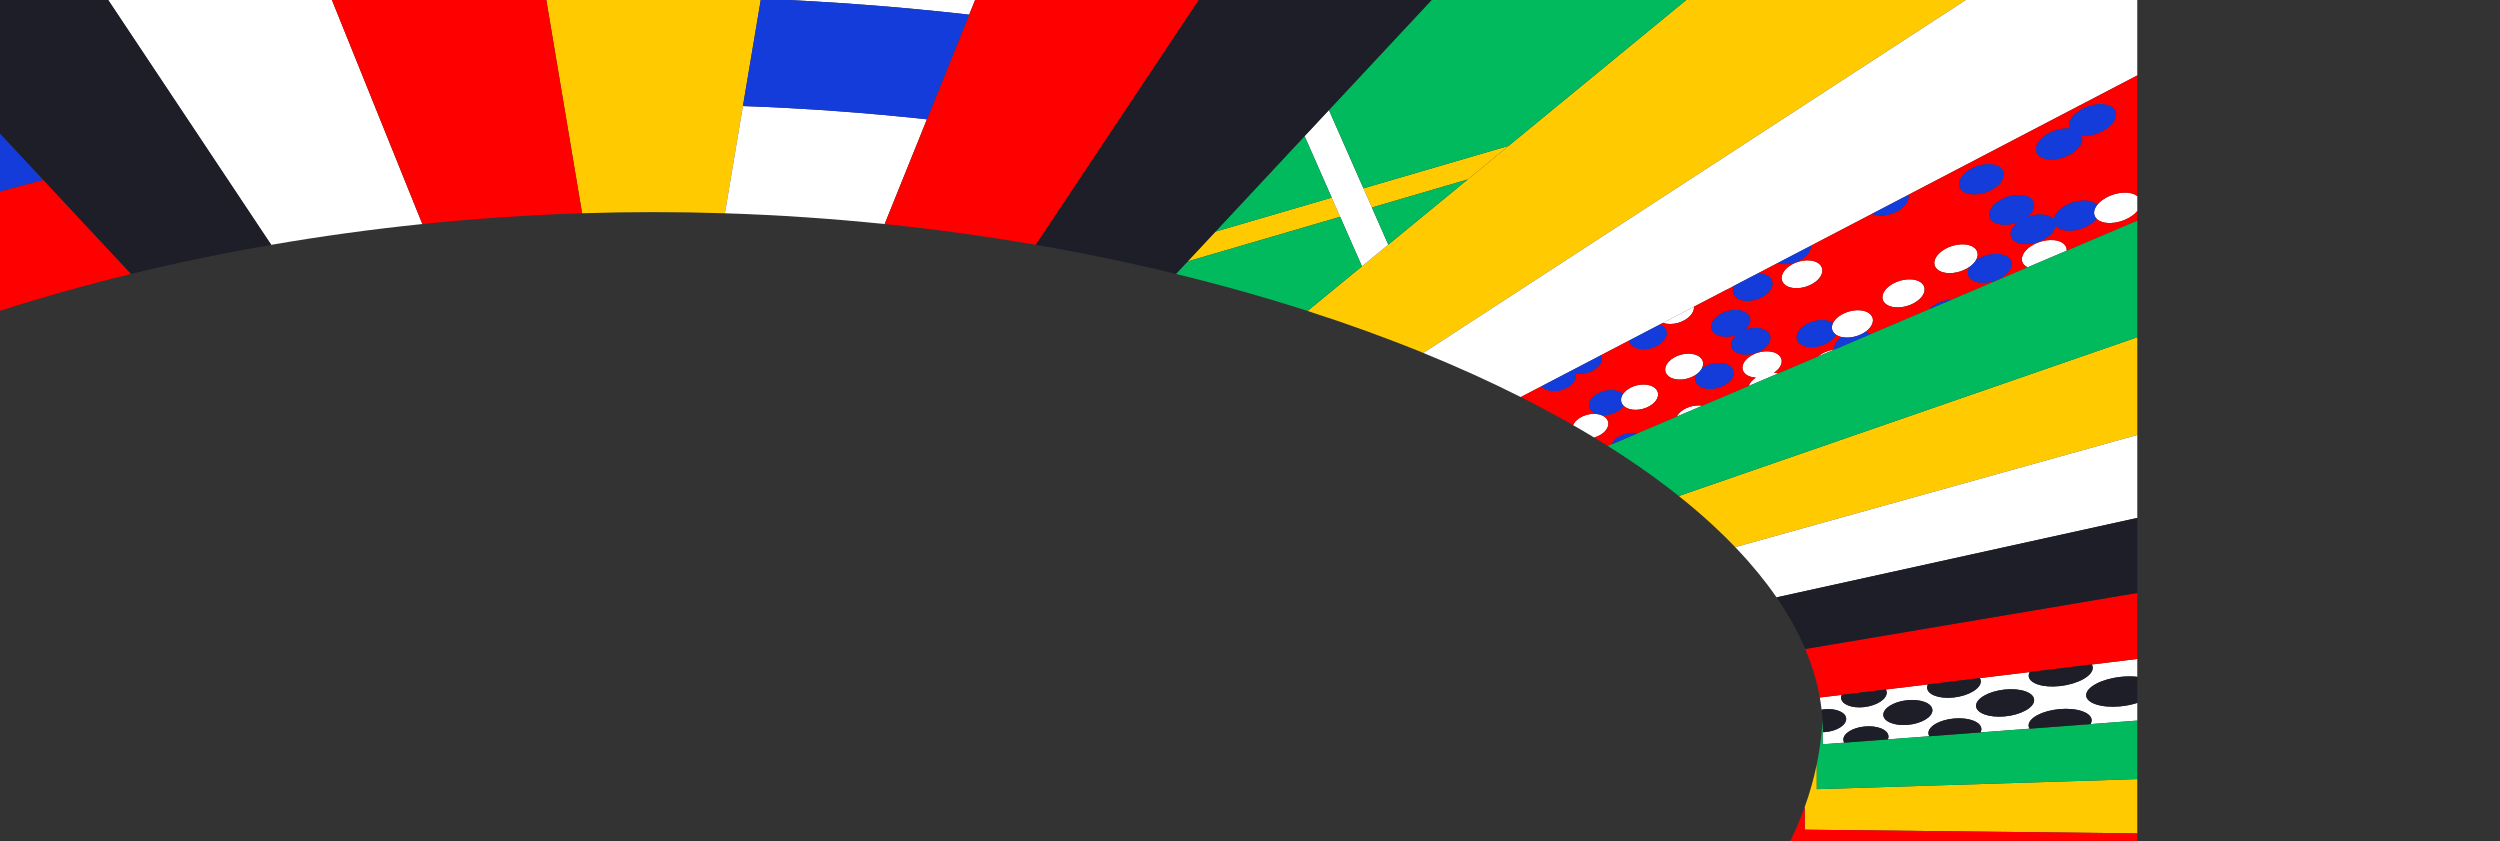 <?xml version="1.0" encoding="UTF-8"?><svg id="Layer_2" xmlns="http://www.w3.org/2000/svg" xmlns:xlink="http://www.w3.org/1999/xlink" viewBox="0 0 1646.68 554.12"><rect x="0" y="0" width="1646.68" height="554.12" fill="#333333" stroke="none"/><defs><style>.cls-1{fill:#ffcb00;}.cls-1,.cls-2,.cls-3,.cls-4,.cls-5,.cls-6,.cls-7{stroke-width:0px;}.cls-2{fill:#00ba5d;}.cls-3{fill:none;}.cls-4{fill:red;}.cls-5{fill:#143cdb;}.cls-8{clip-path:url(#clippath);}.cls-6{fill:#1e1e28;}.cls-7{fill:#fff;}</style><clipPath id="clippath"><rect class="cls-3" x="0" y="0" width="1646.68" height="554.12"/></clipPath></defs><g id="Layer_1-2"><g class="cls-8"><g id="Yellow"><path id="Yellow-2" class="cls-1" d="M1196.65,519.81s0-.04.01-.06v-16.36c-1.96,9.49-4.61,18.9-7.95,28.2v14.89s0,0,0,0l219.05,2.44v-35.74l-211.11,6.62Z"/><path id="Yellow-3" class="cls-1" d="M1129.1,346.75c4.84,4.5,9.45,9.05,13.84,13.63l264.83-73.89v-64.37l-302,104.59c8.26,6.58,16.05,13.25,23.33,20.03Z"/><path id="Yellow-4" class="cls-1" d="M861.25,204.82c26.56,8.54,52.04,17.78,76.25,27.64l470.26-305.97v-170.46L861.25,204.82Z"/><path id="Yellow-5" class="cls-1" d="M898.07,124.05l95.61-27.98-26.94,22.12-63.11,18.47-5.56-12.61ZM800.55,152.58l-18.28,19.59,100.44-29.39-5.56-12.61-76.6,22.41ZM1024.01-86.84l-20.65,22.13,202.28-13.28,27.49-22.58-209.13,13.72Z"/><path class="cls-1" d="M430.45,139.72c15.74,0,31.43.25,47.05.75l79.88-475.94h-253.85l79.88,475.94c15.62-.5,31.3-.75,47.05-.75Z"/></g><g id="White"><path id="White-2" class="cls-7" d="M278.2,147.57L83.2-335.47h-235.29L178.63,161.27c32.46-5.61,65.72-10.21,99.57-13.7Z"/><path id="White-3" class="cls-7" d="M1396.77,445.83c3.97-.43,7.71-.42,10.99-.04v-11.76l-29.95,3.64c.43.71.64,1.48.63,2.31-.11,5.33-9.99,10.67-21.75,11.94-11.44,1.23-20.47-1.88-20.46-6.93,0-.78.22-1.56.63-2.34l-32.76,3.98c.38.65.58,1.35.59,2.1.06,4.85-8.07,9.64-17.92,10.69-9.6,1.03-17.31-1.88-17.44-6.5-.02-.71.14-1.43.47-2.13l-27.65,3.36c.34.6.53,1.25.56,1.93.18,4.45-6.61,8.78-14.98,9.68-8.17.88-14.85-1.86-15.07-6.11-.04-.66.1-1.31.36-1.96l-14.36,1.74c.47,2.67.87,5.33,1.18,8.01.53-.09,1.06-.17,1.6-.23,7.75-.85,14.36,1.89,14.58,6.12.22,4.21-5.98,8.18-13.69,8.85-.55.05-1.08.07-1.61.08,0,2.16,0,1.3,0-.02,0-1.13-.02-2.26-.06-3.38-.03-1.03-.07-2.07-.13-3.1,0,0,0-.02,0-.02v14.16c0,.12,0,.23-.01.35l207.24-15.62v-11.63c-3.45,1.12-7.41,1.93-11.57,2.3-12.45,1.08-22.21-2.27-22.1-7.49.1-5.24,10.11-10.6,22.68-11.97ZM1243.49,487l-28.77,2.17c-.32-.57-.52-1.18-.56-1.82-.22-4.16,6.05-8.12,14.18-8.85,8.33-.74,15.37,2.18,15.54,6.53.03.67-.11,1.33-.4,1.97ZM1240.48,470.92c-.18-4.39,6.69-8.72,15.54-9.69,9.07-.99,16.69,1.92,16.81,6.51.12,4.57-7.25,8.92-16.26,9.7-8.79.77-15.91-2.16-16.09-6.52ZM1304.55,482.39l-33.79,2.55c-.35-.62-.55-1.28-.57-1.97-.13-4.51,7.33-8.86,16.88-9.71,9.79-.87,17.96,2.25,18.02,6.98,0,.73-.18,1.45-.53,2.15ZM1301.56,464.92c-.06-4.78,8.17-9.57,18.63-10.71,10.75-1.18,19.66,1.93,19.64,6.95-.02,5-8.89,9.81-19.56,10.73-10.38.9-18.66-2.22-18.72-6.97ZM1377.71,474.57c-.02.8-.27,1.59-.71,2.36l-40.22,3.03c-.4-.67-.61-1.39-.61-2.15.01-4.92,9-9.73,20.36-10.74,11.68-1.04,21.3,2.32,21.19,7.5Z"/><path id="White-4" class="cls-7" d="M1142.93,360.38c2.92,3.05,5.75,6.11,8.47,9.19,4.53,5.14,8.77,10.32,12.72,15.54,1.97,2.61,3.87,5.23,5.69,7.86.11.17.22.33.34.5l237.62-52.33v-54.64s-264.35,73.75-264.83,73.89Z"/><path id="White-5" class="cls-7" d="M1407.77,129.16v9.86c-.34.42-.7.83-1.12,1.24-5.3,5.21-14.95,7.91-21.56,6.07-1.8-.5-3.18-1.29-4.15-2.28-2.27-2.32-2.2-5.72.44-9.09.35-.45.74-.9,1.19-1.35,5.24-5.24,14.93-8.02,21.62-6.19,1.47.4,2.66,1.01,3.58,1.74ZM1113.51,207.79c1.7-1.92,2.42-3.95,2.26-5.77l-20.38,10.63c.18.06.35.14.54.19,5.7,1.73,13.57-.52,17.57-5.05ZM1141.74,188.47l-4.32,2.25c1.55-.58,3.01-1.34,4.32-2.25ZM1194.77,172.04c-6.03-1.76-14.43.71-18.74,5.47-4.29,4.74-2.93,9.99,3.02,11.74,5.97,1.76,14.34-.63,18.7-5.37,4.39-4.77,3.06-10.08-2.98-11.84ZM1086.8,253.87c-5.59-1.74-13.19.35-16.98,4.63-.32.37-.6.74-.84,1.11-1.85,2.78-1.6,5.66.45,7.68.87.86,2.06,1.57,3.57,2.04,5.53,1.74,13.11-.29,16.95-4.55,3.86-4.28,2.45-9.18-3.14-10.92ZM1116.46,233.52c-5.7-1.74-13.52.43-17.44,4.84-3.91,4.38-2.5,9.32,3.13,11.06,4.81,1.49,11.17.16,15.4-2.96.74-.54,1.42-1.14,2.01-1.78.59-.65,1.05-1.31,1.41-1.98,2.07-3.83.36-7.69-4.51-9.18ZM1168.15,231.98c-5.84-1.77-13.92.45-18.05,4.92-4.1,4.45-2.75,9.47,3.02,11.23,1.07.33,2.22.52,3.41.59-.99.65-1.89,1.39-2.65,2.21-1.01,1.08-1.69,2.2-2.05,3.3l19.43-8.27c-.9-.23-1.84-.37-2.81-.43,1-.66,1.91-1.4,2.69-2.23,4.2-4.47,2.87-9.55-2.98-11.32ZM1197.66,234.73l10.61-4.52c-.06,0-.12.01-.18.02-3.85.53-7.71,2.13-10.44,4.5ZM1105.95,272.21c-.66.72-1.15,1.45-1.51,2.18l16.89-7.18c-5.38-.84-11.9,1.2-15.38,5ZM1228.13,204.91c-6.05-1.79-14.53.57-18.93,5.23-.81.86-1.43,1.74-1.85,2.62-1.45,2.96-.72,5.84,1.93,7.67.78.54,1.73.99,2.83,1.32.29.09.59.15.89.22,4.92,1.11,11.17-.29,15.58-3.33.89-.61,1.71-1.29,2.42-2.03,4.48-4.66,3.2-9.92-2.86-11.71ZM1262.09,184.56c-6.18-1.79-14.91.66-19.47,5.46-4.54,4.77-3.26,10.07,2.84,11.86,6.12,1.8,14.81-.59,19.42-5.36,4.64-4.8,3.4-10.16-2.8-11.96ZM1054.79,273.44c-.21-.08-.41-.16-.63-.23-.92-.29-1.89-.47-2.89-.55-4.95-.43-10.57,1.52-13.61,4.98-.68.78-1.18,1.58-1.52,2.38.7.4,1.39.8,2.08,1.2.13.08.27.15.4.23.76.44,1.53.88,2.29,1.32,1.91,1.11,3.8,2.23,5.67,3.35,1.15.69,2.28,1.38,3.42,2.07,2.88-.8,5.54-2.29,7.34-4.3,3.56-3.99,2.38-8.56-2.57-10.45ZM1296.99,161.48c-6.32-1.8-15.31.77-20.05,5.72-4.71,4.92-3.47,10.34,2.78,12.14,5.33,1.54,12.6-.06,17.61-3.6.87-.62,1.68-1.28,2.39-2.01.71-.73,1.28-1.47,1.73-2.21,2.61-4.27.95-8.49-4.46-10.03ZM1355.6,158.66c-6.49-1.83-15.8.8-20.79,5.83-4.41,4.45-3.95,9.29.7,11.59l25.81-10.98c.15-2.88-1.81-5.34-5.71-6.44Z"/><path id="White-6" class="cls-7" d="M1001.69,261.53l406.07-211.83v-123.2l-470.26,305.97c22.54,9.18,43.98,18.89,64.19,29.07Z"/><path id="White-7" class="cls-7" d="M1171.94-75.78l4.47,21.8-30.71,25.22-9.16-44.69,35.4-2.32ZM1143.43-214.8l-29.42,31.52,18.32,89.33,35.4-2.32-24.3-118.53ZM1355.73-335.47h-62.16l85.74,114.87,28.46-23.37v-21.78l-52.04-69.71ZM875.33,72.46l-16.04,17.19,37.79,85.75,17.34-14.24-39.09-88.69Z"/><path id="White-8" class="cls-7" d="M489.35,69.85c40.96,1.46,81.45,4.42,121.2,8.75l-27.85,68.98c-34.54-3.56-69.68-5.97-105.21-7.1l11.85-70.62ZM513.05-71.37L501.2-.77c46.39,1.79,92.23,5.32,137.18,10.43l27.82-68.9c-50.15-5.89-101.33-9.99-153.15-12.13h0ZM524.9-141.96h0c57.25,2.47,113.77,7.16,169.11,13.83l27.8-68.86c-60.53-7.47-122.38-12.73-185.06-15.55l-11.85,70.58ZM771.17-335.47h-213.79l-8.79,52.35c68.1,3.17,135.3,9.01,201.01,17.28l27.79-68.84c-2.07-.26-4.15-.53-6.22-.79Z"/></g><g id="Red"><path id="Red-2" class="cls-4" d="M383.41,140.47l-79.88-475.94H83.2l195.01,483.04c34.54-3.56,69.68-5.97,105.21-7.1Z"/><path id="Red-3" class="cls-4" d="M86.34,180.43c-29.94,7.3-58.9,15.46-86.68,24.39l-69.68-57.22c31.49-10.63,64.42-20.37,98.56-29.11l57.81,61.94ZM-86.76-5.04c-42.47,11.64-83.28,24.57-122.1,38.64l69.34,56.94c35.16-12.34,72.05-23.67,110.36-33.86L-86.76-5.04ZM-201.77-128.27c-50.75,14.58-99.38,30.73-145.44,48.25l69.13,56.77c42.44-15.79,87.17-30.33,133.79-43.44l-57.48-61.59ZM-316.61-251.32c-59.01,17.53-115.41,36.92-168.67,57.92l69.01,56.67c49.66-19.26,102.18-37.03,157.07-53.08l-57.41-61.51ZM-395.14-335.47h-152.8c-.11.04-.21.08-.32.12v82.94c55.08-21.83,113.34-42.04,174.27-60.39l-21.15-22.67Z"/><path id="Red-4" class="cls-4" d="M1188.72,546.49h0v-14.89c-3.26,9.08-7.17,18.06-11.72,26.92v13.5s0,.01-.01.02l230.77,12.2v-35.31l-219.05-2.44Z"/><path id="Red-5" class="cls-4" d="M1195.38,445.23c.78,2.72,1.48,5.45,2.09,8.18.45,2,.84,4.01,1.19,6.02l209.09-25.4v-43.48l-218.72,36.92c2.5,5.89,4.63,11.82,6.34,17.77Z"/><path id="Red-6" class="cls-4" d="M1257.07,128.31c.41,1.98-.22,4.27-2.04,6.54-4.14,5.16-12.82,8.23-19.4,6.89-.99-.2-1.86-.5-2.63-.87l-40.25,21c.12,1.92-.7,4.05-2.56,6.09-4.36,4.8-12.74,7.25-18.72,5.5-.2-.06-.38-.13-.57-.2l-13.11,6.84c1.47,0,2.9.17,4.22.56,5.94,1.75,7.3,6.99,3.05,11.67-4.23,4.66-12.4,7-18.26,5.25-4.92-1.47-6.67-5.36-4.64-9.33l-.42.22c-1.3.92-2.77,1.67-4.32,2.25l-21.65,11.29c.16,1.83-.56,3.85-2.26,5.77-4,4.53-11.87,6.78-17.57,5.05-.19-.06-.36-.13-.54-.19l-2.04,1.06c4.92,1.97,5.98,6.69,2.27,10.9-3.91,4.43-11.64,6.61-17.26,4.88-3.1-.95-4.93-2.9-5.29-5.2l-18.26,9.53c.95,2.12.48,4.72-1.61,7.14-3.48,4.02-10.2,6.1-15.53,4.99.66,1.99.13,4.32-1.75,6.5-3.65,4.24-11,6.28-16.42,4.58-1.83-.58-3.2-1.51-4.08-2.66l-13.72,7.16c2.33,1.18,4.64,2.36,6.94,3.55.34.18.68.35,1.03.53,2.24,1.16,4.46,2.32,6.66,3.49.31.17.63.33.94.5,2.29,1.22,4.57,2.45,6.83,3.68.02.01.05.03.07.04,2.41,1.32,4.8,2.64,7.16,3.97,0,0,.02,0,.02.01,1.61.9,3.21,1.81,4.79,2.72.33-.8.83-1.6,1.52-2.38,3.03-3.46,8.65-5.42,13.61-4.98-4.93-1.89-6.13-6.46-2.59-10.51,3.71-4.24,11.19-6.3,16.72-4.57,1.51.47,2.7,1.18,3.58,2.04.25-.37.52-.74.84-1.11,3.79-4.28,11.4-6.37,16.98-4.63,5.6,1.74,7,6.64,3.14,10.92-3.84,4.26-11.42,6.28-16.95,4.55-1.51-.47-2.7-1.18-3.57-2.04-.25.37-.52.74-.84,1.1-3.12,3.51-8.82,5.48-13.8,5.04,4.94,1.89,6.13,6.46,2.57,10.45-1.79,2.01-4.45,3.5-7.34,4.3.44.27.88.54,1.32.8.61.37,1.22.75,1.83,1.12,1.96,1.2,3.91,2.41,5.83,3.62l2.63-1.12c.34-.85.87-1.7,1.61-2.53,3.43-3.82,10.06-5.78,15.38-4.7l25.81-10.98c.36-.73.85-1.47,1.51-2.18,3.48-3.8,10-5.84,15.38-5l30.49-12.97c.36-1.1,1.04-2.22,2.05-3.3.76-.82,1.66-1.56,2.65-2.21-1.19-.07-2.34-.26-3.41-.59-5.77-1.77-7.12-6.78-3.02-11.23,4.13-4.47,12.21-6.69,18.05-4.92,5.85,1.77,7.18,6.85,2.98,11.32-.78.83-1.69,1.57-2.69,2.23.97.06,1.91.2,2.81.43l26.41-11.24c2.73-2.37,6.58-3.97,10.44-4.5-.27-1.95.52-4.16,2.52-6.25.7-.73,1.5-1.4,2.38-2.01-.3-.07-.6-.14-.89-.22-1.11-.33-2.05-.78-2.83-1.32-.43.87-1.04,1.74-1.85,2.59-4.35,4.58-12.66,6.83-18.57,5.05-5.9-1.78-7.23-6.91-2.96-11.49,4.3-4.61,12.63-6.92,18.61-5.14,1.11.33,2.06.78,2.84,1.32.43-.87,1.04-1.75,1.85-2.62,4.4-4.66,12.88-7.02,18.93-5.23,6.06,1.79,7.34,7.04,2.86,11.71-.71.74-1.53,1.41-2.42,2.03.3.07.6.14.9.22,1.03.31,1.9.72,2.65,1.2l38.92-16.56c.05-.06.1-.11.15-.17,3.4-3.48,9.02-5.7,14.23-5.95l50.08-21.31c-4.65-2.3-5.11-7.15-.7-11.59,4.99-5.03,14.3-7.65,20.79-5.83,3.91,1.1,5.87,3.56,5.71,6.44l46.45-19.77v-6.31c-.34.42-.7.83-1.12,1.24-5.3,5.21-14.95,7.91-21.56,6.07-1.8-.5-3.18-1.29-4.15-2.28-.35.45-.74.9-1.18,1.34-5.18,5.15-14.66,7.81-21.18,5.98-2.12-.59-3.66-1.6-4.62-2.85-.16,1.86-1.18,3.89-3.13,5.85-5.04,5.07-14.33,7.68-20.76,5.86-6.42-1.82-7.61-7.37-2.66-12.44.46-.47.96-.91,1.48-1.33-4.3,1.62-9.06,2.11-12.84,1.05-6.41-1.8-7.62-7.38-2.71-12.49,4.95-5.14,14.23-7.87,20.72-6.07,6.51,1.81,7.69,7.46,2.66,12.6-.46.47-.97.91-1.49,1.34,4.33-1.64,9.15-2.14,12.99-1.07,2.12.59,3.67,1.6,4.62,2.85.16-1.87,1.19-3.92,3.14-5.89,5.12-5.18,14.64-7.92,21.24-6.1,1.81.5,3.19,1.29,4.16,2.28.35-.45.74-.9,1.19-1.35,5.24-5.24,14.93-8.02,21.62-6.19,1.47.4,2.66,1.01,3.58,1.74V49.69l-150.7,78.61ZM1117.55,246.46c-4.24,3.13-10.6,4.45-15.4,2.96-5.63-1.74-7.04-6.68-3.13-11.06,3.93-4.4,11.74-6.58,17.44-4.84,4.87,1.49,6.58,5.34,4.51,9.18,4.28-3.16,10.73-4.52,15.62-3.02,5.75,1.76,7.11,6.77,3.05,11.17-4.04,4.38-11.92,6.48-17.6,4.72-4.83-1.49-6.54-5.31-4.48-9.11ZM1163.69,228.02c-4.17,4.5-12.23,6.71-18.02,4.95-5.78-1.76-7.15-6.81-3.05-11.32.38-.41.8-.8,1.24-1.18-3.71,1.39-7.89,1.75-11.3.72-5.77-1.75-7.16-6.82-3.1-11.36,4.09-4.56,12.14-6.87,17.98-5.12,5.85,1.75,7.22,6.89,3.06,11.45-.38.42-.8.81-1.24,1.18,3.74-1.4,7.97-1.78,11.42-.74,5.86,1.76,7.21,6.88,3.02,11.41ZM1197.75,183.88c-4.37,4.74-12.74,7.13-18.7,5.37-5.95-1.76-7.31-7-3.02-11.74,4.32-4.77,12.71-7.23,18.74-5.47,6.04,1.76,7.37,7.07,2.98,11.84ZM1264.89,196.52c-4.62,4.77-13.31,7.15-19.42,5.36-6.1-1.79-7.38-7.09-2.84-11.86,4.56-4.8,13.29-7.25,19.47-5.46,6.2,1.8,7.44,7.17,2.8,11.96ZM1319.33,167.84c6.38,1.82,7.57,7.32,2.66,12.27-4.88,4.91-13.93,7.4-20.23,5.58-5.36-1.54-7.02-5.71-4.43-9.95-5.01,3.54-12.28,5.13-17.61,3.6-6.24-1.8-7.49-7.22-2.78-12.14,4.74-4.94,13.72-7.52,20.05-5.72,5.4,1.54,7.07,5.76,4.46,10.03,5.05-3.58,12.45-5.22,17.88-3.67ZM1317.45,120.57c-4.41,5.31-13.48,8.49-20.27,7.14-6.78-1.35-8.77-6.72-4.46-12.03,4.34-5.33,13.43-8.59,20.3-7.25,6.88,1.35,8.87,6.79,4.44,12.14ZM1391.16,81.51c-4.44,5.21-13.08,8.53-19.98,7.87.87,2.28.22,5.12-2.17,7.94-4.65,5.49-14.08,8.82-21.08,7.46-6.98-1.35-8.96-6.86-4.41-12.34,4.26-5.13,12.76-8.44,19.62-7.78-.88-2.29-.24-5.15,2.15-8,4.69-5.61,14.32-9.11,21.5-7.78,7.2,1.34,9.15,7.01,4.36,12.64Z"/><path id="Red-7" class="cls-4" d="M582.7,147.57c33.85,3.49,67.12,8.09,99.57,13.7l330.72-496.74h-235.29l-.32.79-194.69,482.25Z"/></g><g id="Green"><path id="Green-2" class="cls-2" d="M1200.53,490.23c-.04.86-.03.65.01-.31,0,0,0,0,0,0v-14.19s0-.01,0-.02c-.03-.51-.06-1.01-.1-1.52-.52,9.82-1.79,19.55-3.78,29.2v16.35s0,.04-.01.06l211.11-6.62v-38.57l-207.24,15.62Z"/><path id="Green-3" class="cls-2" d="M1061.63,292.61l-2.63,1.12c14.05,8.84,27.23,17.94,39.44,27.27,2.49,1.9,4.92,3.81,7.33,5.72l302-104.59v-76.79l-346.14,147.28Z"/><path id="Green-4" class="cls-2" d="M877.15,130.17l-76.6,22.41,58.74-62.94,17.86,40.52ZM1176.41-53.98l29.24-24.01-33.71,2.21,4.47,21.8ZM1114.01-183.28l-90,96.44,108.32-7.11-18.32-89.33ZM1256.05-335.47l-112.62,120.67,24.3,118.53,65.4-4.29,146.17-120.04-85.74-114.87h-37.52ZM1003.36-64.72l-128.03,137.18,22.74,51.59,95.61-27.98,152.02-124.84-9.16-44.69-133.17,8.74ZM914.42,161.15l52.32-42.96-63.11,18.47,10.8,24.49ZM782.27,172.17l-7.71,8.26c29.94,7.3,58.9,15.46,86.68,24.39l35.84-29.43-14.37-32.61-100.44,29.39ZM1355.73-335.47l52.04,69.71v-69.71h-52.04Z"/></g><g id="Blue"><path id="Blue-2" class="cls-5" d="M-86.76-5.04c-42.47,11.64-83.28,24.57-122.1,38.64l-69.22-56.84c42.44-15.79,87.17-30.33,133.79-43.44L-86.76-5.04ZM-373.99-312.8c-60.93,18.35-119.19,38.56-174.27,60.39v7.29l62.98,51.72c53.26-21,109.66-40.39,168.67-57.92l-57.38-61.48ZM-259.2-189.82c-54.89,16.05-107.41,33.82-157.07,53.08l69.07,56.72c46.06-17.52,94.69-33.67,145.44-48.25l-57.44-61.54ZM-548.26-335.47v.12c.11-.04.21-.08.32-.12h-.32ZM-29.16,56.68c-38.31,10.18-75.19,21.52-110.36,33.86l69.49,57.06c31.49-10.63,64.42-20.37,98.56-29.11L-29.16,56.68Z"/><path id="Blue-3" class="cls-5" d="M1381.38,134.96c-2.65,3.37-2.72,6.78-.44,9.09-.35.45-.74.9-1.18,1.34-5.18,5.15-14.66,7.81-21.18,5.98-2.12-.59-3.66-1.6-4.62-2.85-.16,1.86-1.18,3.89-3.13,5.85-5.04,5.07-14.33,7.68-20.76,5.86-6.42-1.82-7.61-7.37-2.66-12.44.46-.47.96-.91,1.48-1.33-4.3,1.62-9.06,2.11-12.84,1.05-6.41-1.8-7.62-7.38-2.71-12.49,4.95-5.14,14.23-7.87,20.72-6.07,6.51,1.81,7.69,7.46,2.66,12.6-.46.47-.97.91-1.49,1.34,4.33-1.64,9.15-2.14,12.99-1.07,2.12.59,3.67,1.6,4.62,2.85.16-1.87,1.19-3.92,3.14-5.89,5.12-5.18,14.64-7.92,21.24-6.1,1.81.5,3.19,1.29,4.16,2.28ZM1162.01,180.65c-1.32-.39-2.75-.56-4.22-.56l-15.63,8.15c-2.03,3.97-.29,7.87,4.64,9.33,5.87,1.75,14.04-.59,18.26-5.25,4.25-4.69,2.89-9.93-3.05-11.67ZM1192.74,161.86l-21.84,11.39c.19.07.37.14.57.2,5.98,1.75,14.35-.7,18.72-5.5,1.85-2.04,2.67-4.17,2.56-6.09ZM1053.21,240.96c2.09-2.42,2.56-5.02,1.61-7.14l-18.69,9.75-20.71,10.8c.89,1.14,2.26,2.08,4.08,2.66,5.42,1.71,12.77-.33,16.42-4.58,1.88-2.18,2.4-4.51,1.75-6.5,5.34,1.12,12.06-.97,15.53-4.99ZM1069.43,267.29c-2.05-2.02-2.3-4.9-.45-7.68-.88-.86-2.07-1.57-3.58-2.04-5.52-1.73-13.01.33-16.72,4.57-3.54,4.05-2.34,8.62,2.59,10.51,1,.09,1.97.26,2.89.55.22.07.42.15.63.23,4.98.43,10.67-1.53,13.8-5.04.32-.36.59-.73.84-1.1ZM1136.59,239.68c-4.89-1.5-11.35-.14-15.62,3.02-.36.66-.82,1.33-1.41,1.98-.59.65-1.27,1.24-2.01,1.78-2.05,3.8-.35,7.62,4.48,9.11,5.68,1.76,13.56-.35,17.6-4.72,4.06-4.4,2.7-9.41-3.05-11.17ZM1160.67,216.61c-3.45-1.04-7.68-.66-11.42.74.44-.38.86-.77,1.24-1.18,4.16-4.56,2.79-9.7-3.06-11.45-5.84-1.75-13.9.56-17.98,5.12-4.06,4.54-2.67,9.62,3.1,11.36,3.4,1.03,7.59.67,11.3-.72-.44.38-.86.76-1.24,1.18-4.1,4.51-2.73,9.56,3.05,11.32,5.79,1.76,13.85-.44,18.02-4.95,4.19-4.53,2.85-9.65-3.02-11.41ZM1093.36,213.71l-20.28,10.58c.36,2.3,2.18,4.25,5.29,5.2,5.62,1.73,13.35-.45,17.26-4.88,3.71-4.21,2.65-8.93-2.27-10.9ZM1271.04,203.51l14.38-6.12c-5.21.25-10.83,2.47-14.23,5.95-.05.06-.1.11-.15.17ZM1228.57,218.64c-4.41,3.04-10.66,4.44-15.58,3.33-.88.61-1.68,1.27-2.38,2.01-1.99,2.09-2.79,4.3-2.52,6.25.06,0,.12-.01.18-.02l23.84-10.15c-.75-.48-1.62-.89-2.65-1.2-.29-.09-.59-.16-.9-.22ZM1207.35,212.76c-.78-.54-1.73-.99-2.84-1.32-5.98-1.78-14.31.54-18.61,5.14-4.27,4.58-2.94,9.71,2.96,11.49,5.91,1.78,14.22-.47,18.57-5.05.81-.85,1.42-1.72,1.85-2.59-2.65-1.83-3.37-4.71-1.93-7.67ZM1063.24,290.08c-.75.83-1.27,1.68-1.61,2.53l16.99-7.23c-5.33-1.08-11.95.88-15.38,4.7ZM1319.33,167.84c-5.43-1.55-12.83.09-17.88,3.67-.45.74-1.02,1.48-1.73,2.21-.71.73-1.52,1.4-2.39,2.01-2.58,4.24-.92,8.41,4.43,9.95,6.3,1.82,15.35-.67,20.23-5.58,4.91-4.94,3.72-10.45-2.66-12.27ZM1386.79,68.87c-7.18-1.33-16.81,2.17-21.5,7.78-2.39,2.86-3.03,5.71-2.15,8-6.86-.65-15.36,2.65-19.62,7.78-4.55,5.48-2.58,10.99,4.41,12.34,7,1.36,16.44-1.97,21.08-7.46,2.39-2.82,3.04-5.66,2.17-7.94,6.9.66,15.55-2.66,19.98-7.87,4.79-5.63,2.84-11.3-4.36-12.64ZM1317.45,120.57c4.43-5.34,2.45-10.79-4.44-12.14-6.87-1.34-15.96,1.92-20.3,7.25-4.31,5.3-2.32,10.67,4.46,12.03,6.79,1.36,15.87-1.82,20.27-7.14ZM1232.99,140.86c.78.36,1.65.66,2.63.87,6.58,1.35,15.26-1.72,19.4-6.89,1.82-2.27,2.46-4.56,2.04-6.54l-24.08,12.56Z"/><path id="Blue-4" class="cls-5" d="M777.71-335.47l-.32.79c-2.07-.26-4.15-.53-6.22-.79h6.54ZM513.05-71.37c51.82,2.13,103,6.24,153.15,12.13l27.81-68.88c-55.34-6.68-111.86-11.36-169.11-13.83l-11.85,70.59ZM489.35,69.85c40.96,1.46,81.45,4.42,121.2,8.75l27.83-68.94c-44.95-5.1-90.79-8.63-137.18-10.43l-11.85,70.62ZM536.75-212.54c62.68,2.82,124.53,8.08,185.06,15.55l27.79-68.85c-65.71-8.26-132.91-14.11-201.01-17.28l-11.84,70.57Z"/></g><g id="Black"><path id="Black-2" class="cls-6" d="M86.34,180.43c29.86-7.28,60.69-13.7,92.29-19.16L-152.09-335.47h-243.05L86.34,180.43Z"/><g id="Black-3"><path class="cls-6" d="M1305.08,480.24c0,.73-.18,1.45-.53,2.15l-33.79,2.55c-.35-.62-.55-1.28-.57-1.97-.13-4.51,7.33-8.86,16.88-9.71,9.79-.87,17.96,2.25,18.02,6.98ZM1339.84,461.16c.02-5.02-8.89-8.13-19.64-6.95-10.47,1.15-18.7,5.94-18.63,10.71.06,4.76,8.34,7.88,18.72,6.97,10.66-.93,19.54-5.74,19.56-10.73ZM1286.79,459.42c9.85-1.06,17.98-5.85,17.92-10.69,0-.75-.22-1.46-.59-2.1h0s-34.3,4.17-34.3,4.17h0c-.32.71-.49,1.42-.47,2.13.13,4.62,7.84,7.53,17.44,6.5ZM1216.03,473.33c-.22-4.23-6.82-6.97-14.58-6.12-.55.06-1.08.14-1.6.23.57,4.93.88,9.86.88,14.81,0,0,0,.01,0,.02.53-.01,1.07-.04,1.61-.08,7.71-.67,13.91-4.63,13.69-8.85ZM1228.34,478.5c-8.13.73-14.41,4.69-14.18,8.85.03.64.24,1.25.56,1.82l28.77-2.17c.28-.64.42-1.3.4-1.97-.17-4.35-7.21-7.27-15.54-6.53ZM1272.83,467.75c-.12-4.59-7.74-7.51-16.81-6.51-8.85.97-15.72,5.31-15.54,9.69.18,4.37,7.3,7.29,16.09,6.52,9.01-.78,16.38-5.13,16.26-9.7ZM1227.74,465.76c8.37-.9,15.16-5.23,14.98-9.68-.03-.69-.22-1.34-.56-1.93h0s-29.13,3.54-29.13,3.54h0c-.26.65-.4,1.3-.36,1.96.23,4.25,6.9,6.99,15.07,6.11ZM1356.53,467.07c-11.36,1.01-20.35,5.82-20.36,10.74,0,.76.21,1.47.61,2.15l40.22-3.03c.45-.77.7-1.56.71-2.36.11-5.19-9.51-8.54-21.19-7.5ZM1396.77,445.83c-12.57,1.38-22.58,6.73-22.68,11.97-.1,5.22,9.65,8.57,22.1,7.49,4.16-.36,8.12-1.18,11.57-2.3v-17.19c-3.28-.38-7.03-.4-10.99.04ZM1356.7,451.91c11.76-1.26,21.63-6.61,21.75-11.94.02-.83-.2-1.6-.63-2.31h0s-40.95,4.97-40.95,4.97c0,0,0,0,0,0-.41.78-.63,1.56-.63,2.34-.01,5.05,9.02,8.16,20.46,6.93Z"/></g><g id="Black-4"><path class="cls-6" d="M1189.05,427.46l218.72-36.92v-49.41l-237.62,52.33c7.71,11.18,14.03,22.53,18.9,34Z"/></g><path id="Black-5" class="cls-6" d="M774.56,180.43l481.49-515.9h-243.05l-330.72,496.74c31.6,5.46,62.43,11.88,92.29,19.16Z"/></g></g></g></svg>